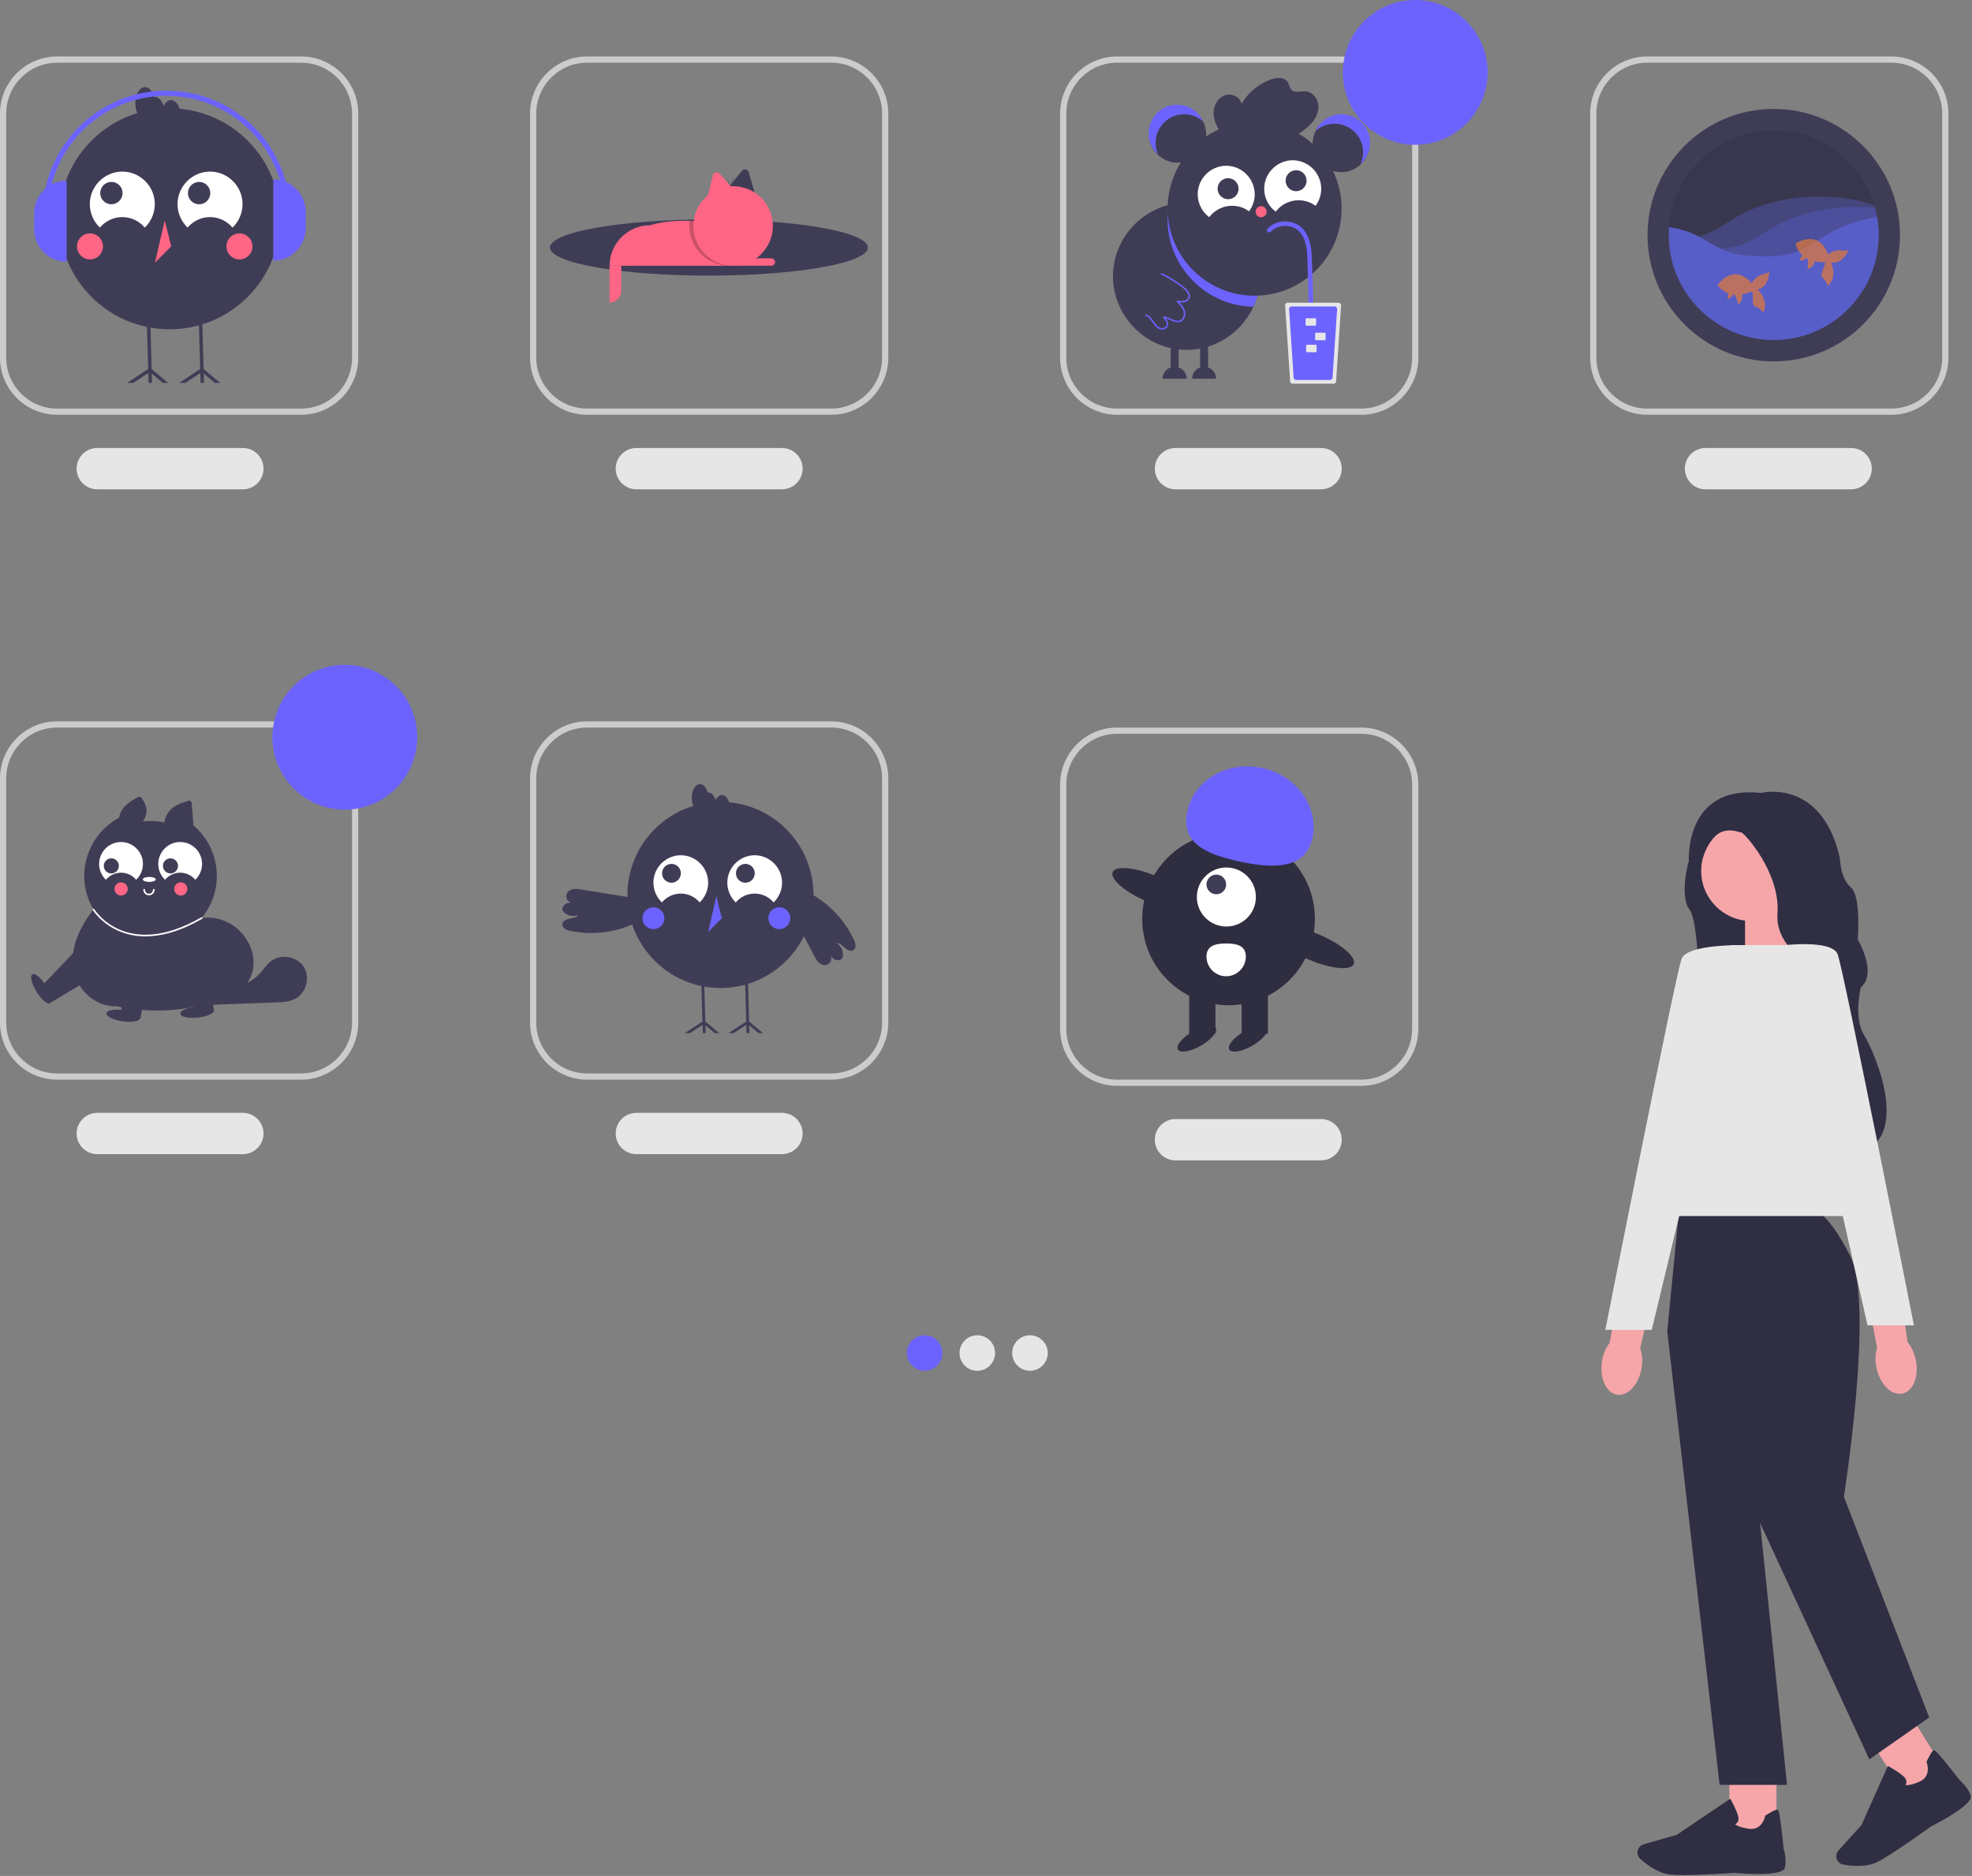 <?xml version="1.0" encoding="UTF-8" standalone="no"?>
<!DOCTYPE svg PUBLIC "-//W3C//DTD SVG 1.1//EN" "http://www.w3.org/Graphics/SVG/1.1/DTD/svg11.dtd">
<svg width="100%" height="100%" viewBox="0 0 635 604" version="1.1" xmlns="http://www.w3.org/2000/svg" xmlns:xlink="http://www.w3.org/1999/xlink" xml:space="preserve" xmlns:serif="http://www.serif.com/" style="fill-rule:evenodd;clip-rule:evenodd;stroke-linejoin:round;stroke-miterlimit:2;">
    <rect x="0" y="0" width="635" height="604" fill="#808080" stroke="none"/>
    <g transform="matrix(1,0,0,1,-31,-51.29)">
        <g transform="matrix(1,0,0,1,31,-27)">
            <g>
                <path d="M546.64,348.65L543.59,356.28C543.59,356.28 540.78,366.96 544.07,371.22C547.36,375.48 548.09,408.09 544.56,410.5C541.02,412.91 589.38,388.17 589.38,388.17C589.38,388.17 570.5,344.39 570.18,344.23C569.86,344.07 557.49,340.21 557.49,340.21L546.65,348.64L546.64,348.65Z" style="fill:rgb(47,46,67);fill-rule:nonzero;"/>
                <path d="M578.12,386.36L561.92,391.69L561.92,368.37L576.62,368.37L578.12,386.36Z" style="fill:rgb(246,166,169);fill-rule:nonzero;"/>
                <path id="uuid-48393ca6-ae17-4485-8fd8-05ea309d195e-125" d="M528.6,518.76C527.72,524.1 524.16,527.93 520.64,527.32C517.12,526.7 514.98,521.87 515.86,516.53C516.18,514.39 517.03,512.37 518.33,510.63L522.35,488.04L533.28,490.33L528.16,512.35C528.83,514.43 528.99,516.63 528.6,518.76Z" style="fill:rgb(246,166,169);fill-rule:nonzero;"/>
                <rect x="556.86" y="647.44" width="15.18" height="21.53" style="fill:rgb(246,166,169);"/>
                <path d="M542.08,682C540.48,682 539.06,681.96 537.99,681.86C533.96,681.49 530.11,678.52 528.18,676.78C527.31,676 527.03,674.75 527.49,673.68C527.81,672.91 528.46,672.33 529.27,672.1L539.92,669.06L557.17,657.42L557.36,657.76C557.43,657.89 559.13,660.94 559.69,663C559.91,663.78 559.85,664.44 559.52,664.94C559.29,665.29 558.98,665.49 558.72,665.61C559.03,665.94 560.01,666.6 563.02,667.08C567.42,667.78 568.34,663.22 568.38,663.03L568.41,662.88L568.54,662.8C570.63,661.45 571.92,660.84 572.37,660.97C572.65,661.05 573.11,661.19 574.36,673.61C574.49,674 575.36,676.86 574.77,679.59C574.12,682.56 561.14,681.54 558.54,681.3C558.47,681.3 548.74,682 542.08,682Z" style="fill:rgb(47,46,67);fill-rule:nonzero;"/>
                <g transform="matrix(0.849,-0.529,0.529,0.849,-247.53,422.68)">
                    <rect x="606.91" y="632.91" width="15.18" height="21.53" style="fill:rgb(246,166,169);"/>
                </g>
                <path d="M598.14,679.05C596.36,679.05 594.72,678.84 593.56,678.63C592.41,678.43 591.52,677.52 591.33,676.37C591.2,675.54 591.44,674.71 592,674.09L599.43,665.87L607.91,646.87L608.26,647.06C608.39,647.13 611.44,648.82 613.01,650.27C613.61,650.82 613.91,651.41 613.89,652.01C613.89,652.43 613.72,652.77 613.57,653C614.01,653.11 615.19,653.16 618,651.97C622.1,650.24 620.48,645.88 620.4,645.69L620.34,645.55L620.41,645.41C621.47,643.16 622.24,641.95 622.69,641.83C622.97,641.75 623.44,641.63 631.07,651.5C631.38,651.76 633.64,653.72 634.58,656.36C635.6,659.23 624.04,665.23 621.72,666.4C621.65,666.46 609.55,675.25 604.59,677.75C602.62,678.74 600.29,679.05 598.16,679.05L598.14,679.05Z" style="fill:rgb(47,46,67);fill-rule:nonzero;"/>
                <path d="M583.22,467.41L540.73,467.41L536.87,506.93L553.74,652.95L575.43,652.95L566.76,568.61L601.94,644.75L621.22,631.26L593.75,560.18C593.75,560.18 603.56,498.25 595.85,482.83C588.14,467.41 583.22,467.41 583.22,467.41Z" style="fill:rgb(47,46,67);fill-rule:nonzero;"/>
                <path d="M604.34,469.82L530.6,469.82L557.11,382.59L586.51,382.59L604.34,469.82Z" style="fill:rgb(230,230,230);fill-rule:nonzero;"/>
                <path d="M561.75,382.6C561.75,382.6 543.44,382.12 541.51,386.94C539.58,391.76 516.93,506.46 516.93,506.46L531.87,506.46L561.75,382.6Z" style="fill:rgb(230,230,230);fill-rule:nonzero;"/>
                <circle cx="563.93" cy="358.68" r="16.14" style="fill:rgb(246,166,169);"/>
                <path d="M567.06,333.6C567.06,333.6 586.5,328.62 592.44,354.48C592.44,354.48 592.6,361.23 595.97,363.96C599.34,366.69 598.22,380.83 598.22,380.83C598.22,380.83 604.65,391.43 599.18,396.25C599.18,396.25 596.77,406.05 600.3,411.67C603.83,417.29 617.17,448.22 595,450.1C595,450.1 583.76,443.31 589.06,423.07C594.36,402.83 588.42,391.65 588.42,391.65C588.42,391.65 571.39,385.48 572.36,372.3C573.32,359.13 561.44,346.12 560.63,346.28C559.82,346.44 551.47,341.62 547.78,356.4L543.82,355.73C543.82,355.73 542.16,330.86 567.06,333.59L567.06,333.6Z" style="fill:rgb(47,46,67);fill-rule:nonzero;"/>
                <g>
                    <path id="uuid-5634515f-d760-4925-b0a8-442b9e09929d-126" d="M616.92,516.16C618,521.47 616.03,526.31 612.52,526.99C609.01,527.66 605.3,523.91 604.22,518.6C603.76,516.49 603.83,514.29 604.43,512.21L600.16,489.67L611.19,487.93L614.22,510.34C615.59,512.05 616.51,514.05 616.91,516.18L616.92,516.16Z" style="fill:rgb(246,166,169);fill-rule:nonzero;"/>
                    <path d="M573.66,382.7C573.66,382.7 589.79,380.66 591.72,385.48C593.65,390.3 616.3,505 616.3,505L601.36,505L573.67,382.71L573.66,382.7Z" style="fill:rgb(230,230,230);fill-rule:nonzero;"/>
                </g>
            </g>
            <path d="M96.98,211.83L18.38,211.83C8.25,211.83 0,203.59 0,193.45L0,114.85C0,104.72 8.24,96.47 18.38,96.47L96.98,96.47C107.11,96.47 115.36,104.71 115.36,114.85L115.36,193.45C115.36,203.58 107.12,211.83 96.98,211.83ZM18.38,98.48C9.35,98.48 2,105.83 2,114.86L2,193.46C2,202.49 9.35,209.84 18.38,209.84L96.98,209.84C106.01,209.84 113.36,202.49 113.36,193.46L113.36,114.86C113.36,105.83 106.01,98.48 96.98,98.48L18.38,98.48Z" style="fill:rgb(204,204,204);fill-rule:nonzero;"/>
            <path d="M267.66,211.83L189.06,211.83C178.93,211.83 170.68,203.59 170.68,193.45L170.68,114.85C170.68,104.72 178.92,96.47 189.06,96.47L267.66,96.47C277.79,96.47 286.04,104.71 286.04,114.85L286.04,193.45C286.04,203.58 277.8,211.83 267.66,211.83ZM189.06,98.47C180.03,98.47 172.68,105.82 172.68,114.85L172.68,193.45C172.68,202.48 180.03,209.83 189.06,209.83L267.66,209.83C276.69,209.83 284.04,202.48 284.04,193.45L284.04,114.85C284.04,105.82 276.69,98.47 267.66,98.47L189.06,98.47Z" style="fill:rgb(204,204,204);fill-rule:nonzero;"/>
            <path d="M267.66,425.9L189.06,425.9C178.93,425.9 170.68,417.66 170.68,407.52L170.68,328.92C170.68,318.79 178.92,310.54 189.06,310.54L267.66,310.54C277.79,310.54 286.04,318.78 286.04,328.92L286.04,407.52C286.04,417.65 277.8,425.9 267.66,425.9ZM189.06,312.54C180.03,312.54 172.68,319.89 172.68,328.92L172.68,407.52C172.68,416.55 180.03,423.9 189.06,423.9L267.66,423.9C276.69,423.9 284.04,416.55 284.04,407.52L284.04,328.92C284.04,319.89 276.69,312.54 267.66,312.54L189.06,312.54Z" style="fill:rgb(204,204,204);fill-rule:nonzero;"/>
            <path d="M96.98,425.9L18.38,425.9C8.25,425.9 0,417.66 0,407.52L0,328.92C0,318.79 8.24,310.54 18.38,310.54L96.98,310.54C107.11,310.54 115.36,318.78 115.36,328.92L115.36,407.52C115.36,417.65 107.12,425.9 96.98,425.9ZM18.38,312.54C9.35,312.54 2,319.89 2,328.92L2,407.52C2,416.55 9.35,423.9 18.38,423.9L96.98,423.9C106.01,423.9 113.36,416.55 113.36,407.52L113.36,328.92C113.36,319.89 106.01,312.54 96.98,312.54L18.38,312.54Z" style="fill:rgb(204,204,204);fill-rule:nonzero;"/>
            <circle cx="111.03" cy="315.66" r="23.31" style="fill:rgb(108,99,255);"/>
            <path d="M438.34,211.83L359.74,211.83C349.61,211.83 341.36,203.59 341.36,193.45L341.36,114.85C341.36,104.72 349.6,96.47 359.74,96.47L438.34,96.47C448.47,96.47 456.72,104.71 456.72,114.85L456.72,193.45C456.72,203.58 448.48,211.83 438.34,211.83ZM359.74,98.47C350.71,98.47 343.36,105.82 343.36,114.85L343.36,193.45C343.36,202.48 350.71,209.83 359.74,209.83L438.34,209.83C447.37,209.83 454.72,202.48 454.72,193.45L454.72,114.85C454.72,105.82 447.37,98.47 438.34,98.47L359.74,98.47Z" style="fill:rgb(204,204,204);fill-rule:nonzero;"/>
            <circle cx="455.72" cy="101.6" r="23.31" style="fill:rgb(108,99,255);"/>
            <path d="M78.21,235.83L31.32,235.83C27.65,235.83 24.67,232.85 24.67,229.18C24.67,225.51 27.65,222.53 31.32,222.53L78.21,222.53C81.88,222.53 84.86,225.51 84.86,229.18C84.86,232.85 81.88,235.83 78.21,235.83Z" style="fill:rgb(230,230,230);fill-rule:nonzero;"/>
            <path d="M251.8,235.83L204.91,235.83C201.24,235.83 198.26,232.85 198.26,229.18C198.26,225.51 201.24,222.53 204.91,222.53L251.8,222.53C255.47,222.53 258.45,225.51 258.45,229.18C258.45,232.85 255.47,235.83 251.8,235.83Z" style="fill:rgb(230,230,230);fill-rule:nonzero;"/>
            <path d="M425.4,235.83L378.51,235.83C374.84,235.83 371.86,232.85 371.86,229.18C371.86,225.51 374.84,222.53 378.51,222.53L425.4,222.53C429.07,222.53 432.05,225.51 432.05,229.18C432.05,232.85 429.07,235.83 425.4,235.83Z" style="fill:rgb(230,230,230);fill-rule:nonzero;"/>
            <path d="M438.34,427.9L359.74,427.9C349.61,427.9 341.36,419.66 341.36,409.52L341.36,330.92C341.36,320.79 349.6,312.54 359.74,312.54L438.34,312.54C448.47,312.54 456.72,320.78 456.72,330.92L456.72,409.52C456.72,419.65 448.48,427.9 438.34,427.9ZM359.74,314.54C350.71,314.54 343.36,321.89 343.36,330.92L343.36,409.52C343.36,418.55 350.71,425.9 359.74,425.9L438.34,425.9C447.37,425.9 454.72,418.55 454.72,409.52L454.72,330.92C454.72,321.89 447.37,314.54 438.34,314.54L359.74,314.54Z" style="fill:rgb(204,204,204);fill-rule:nonzero;"/>
            <path d="M425.4,451.89L378.51,451.89C374.84,451.89 371.86,448.91 371.86,445.24C371.86,441.57 374.84,438.59 378.51,438.59L425.4,438.59C429.07,438.59 432.05,441.57 432.05,445.24C432.05,448.91 429.07,451.89 425.4,451.89Z" style="fill:rgb(230,230,230);fill-rule:nonzero;"/>
            <path d="M609.03,211.83L530.43,211.83C520.3,211.83 512.05,203.59 512.05,193.45L512.05,114.85C512.05,104.72 520.29,96.47 530.43,96.47L609.03,96.47C619.16,96.47 627.41,104.71 627.41,114.85L627.41,193.45C627.41,203.58 619.17,211.83 609.03,211.83ZM530.43,98.47C521.4,98.47 514.05,105.82 514.05,114.85L514.05,193.45C514.05,202.48 521.4,209.83 530.43,209.83L609.03,209.83C618.06,209.83 625.41,202.48 625.41,193.45L625.41,114.85C625.41,105.82 618.06,98.47 609.03,98.47L530.43,98.47Z" style="fill:rgb(204,204,204);fill-rule:nonzero;"/>
            <path d="M596.08,235.83L549.19,235.83C545.52,235.83 542.54,232.85 542.54,229.18C542.54,225.51 545.52,222.53 549.19,222.53L596.08,222.53C599.75,222.53 602.73,225.51 602.73,229.18C602.73,232.85 599.75,235.83 596.08,235.83Z" style="fill:rgb(230,230,230);fill-rule:nonzero;"/>
            <path d="M78.21,449.89L31.32,449.89C27.65,449.89 24.67,446.91 24.67,443.24C24.67,439.57 27.65,436.59 31.32,436.59L78.21,436.59C81.88,436.59 84.86,439.57 84.86,443.24C84.86,446.91 81.88,449.89 78.21,449.89Z" style="fill:rgb(230,230,230);fill-rule:nonzero;"/>
            <path d="M251.8,449.89L204.91,449.89C201.24,449.89 198.26,446.91 198.26,443.24C198.26,439.57 201.24,436.59 204.91,436.59L251.8,436.59C255.47,436.59 258.45,439.57 258.45,443.24C258.45,446.91 255.47,449.89 251.8,449.89Z" style="fill:rgb(230,230,230);fill-rule:nonzero;"/>
            <circle cx="297.74" cy="513.92" r="5.72" style="fill:rgb(108,99,255);"/>
            <circle cx="314.7" cy="513.92" r="5.72" style="fill:rgb(230,230,230);"/>
            <circle cx="331.66" cy="513.92" r="5.72" style="fill:rgb(230,230,230);"/>
        </g>
        <g transform="matrix(1,0,0,1,31,-27)">
            <g transform="matrix(0.161,0,0,0.161,358.429,103.396)">
                <circle cx="129" cy="112.437" r="57" style="fill:rgb(63,61,86);"/>
            </g>
            <g transform="matrix(0.161,0,0,0.161,358.429,103.396)">
                <circle cx="456" cy="131.437" r="57" style="fill:rgb(63,61,86);"/>
            </g>
            <g transform="matrix(0.161,0,0,0.161,303.208,80.168)">
                <path d="M800,216.718C777.679,216.719 757.327,229.831 748.101,250.157C758.536,240.862 772.034,235.722 786.008,235.722C817.273,235.722 843,261.449 843,292.713C843,300.843 841.261,308.879 837.899,316.28C850.043,305.471 857,289.967 857,273.709C857,242.445 831.274,216.718 800.009,216.718C800.006,216.718 800.003,216.718 800,216.718Z" style="fill:rgb(108,99,255);fill-rule:nonzero;"/>
            </g>
            <g transform="matrix(0.161,0,0,0.161,303.208,80.168)">
                <path d="M471,197.718C493.321,197.719 513.673,210.831 522.899,231.157C512.464,221.862 498.966,216.722 484.992,216.722C453.727,216.722 428,242.449 428,273.713C428,281.843 429.739,289.879 433.101,297.28C420.957,286.471 414,270.967 414,254.709C414,223.445 439.726,197.718 470.991,197.718C470.994,197.718 470.997,197.718 471,197.718Z" style="fill:rgb(108,99,255);fill-rule:nonzero;"/>
            </g>
            <g transform="matrix(0.161,0,0,0.161,303.208,80.168)">
                <path d="M637,540.718C637,540.758 637,540.798 637,540.839C637,621.546 570.588,687.959 489.88,687.959C409.172,687.959 342.76,621.546 342.76,540.839C342.76,460.131 409.172,393.718 489.88,393.718C489.92,393.718 489.96,393.718 490,393.718C490.165,393.718 490.331,393.718 490.496,393.718C570.866,393.718 637.001,459.852 637.001,540.223C637.001,540.388 637.001,540.553 637,540.718Z" style="fill:rgb(63,61,86);fill-rule:nonzero;"/>
            </g>
            <g transform="matrix(0.161,0,0,0.161,303.208,80.168)">
                <path d="M637,540.718C637.028,561.76 632.522,582.564 623.79,601.708C529.159,600.442 452,522.243 452,427.603C452,417.691 452.846,407.797 454.53,398.028C466.095,395.166 477.966,393.718 489.88,393.718C570.542,393.718 636.934,460.056 637,540.718Z" style="fill:rgb(108,99,255);fill-rule:nonzero;"/>
            </g>
            <g transform="matrix(0.161,0,0,0.161,358.429,103.396)">
                <circle cx="283" cy="261.437" r="174" style="fill:rgb(63,61,86);"/>
            </g>
            <g transform="matrix(0.161,0,0,0.161,303.208,80.168)">
                <path d="M668.284,411.67C686.923,386.646 722.823,381.339 747.905,399.901C755.233,390.062 759.193,378.117 759.193,365.849C759.193,334.579 733.461,308.847 702.191,308.847C670.921,308.847 645.189,334.579 645.189,365.849C645.189,383.906 653.769,400.929 668.284,411.67Z" style="fill:white;fill-rule:nonzero;"/>
            </g>
            <g transform="matrix(0.161,0,0,0.161,303.208,80.168)">
                <path d="M535.284,422.67C553.923,397.646 589.823,392.339 614.905,410.901C622.233,401.062 626.193,389.117 626.193,376.849C626.193,345.579 600.461,319.847 569.191,319.847C537.921,319.847 512.189,345.579 512.189,376.849C512.189,394.906 520.769,411.929 535.284,422.67Z" style="fill:white;fill-rule:nonzero;"/>
            </g>
            <g transform="matrix(0.161,0,0,0.161,358.429,103.396)">
                <circle cx="230" cy="221.437" r="21" style="fill:rgb(63,61,86);"/>
            </g>
            <g transform="matrix(0.161,0,0,0.161,358.429,103.396)">
                <circle cx="366" cy="205.437" r="21" style="fill:rgb(63,61,86);"/>
            </g>
            <g transform="matrix(0.161,0,0,0.161,358.429,103.396)">
                <circle cx="296" cy="267.437" r="11" style="fill:rgb(255,101,132);"/>
            </g>
            <g transform="matrix(0.161,0,0,0.161,303.208,80.168)">
                <path d="M474,723.089L474,674.718L458,674.718L458,723.089C448.435,726.473 442.001,735.572 442,745.718L442,745.718L490,745.718L490,745.718C489.999,735.572 483.565,726.473 474,723.089Z" style="fill:rgb(63,61,86);fill-rule:nonzero;"/>
            </g>
            <g transform="matrix(0.161,0,0,0.161,303.208,80.168)">
                <path d="M533,723.089L533,674.718L517,674.718L517,723.089C507.435,726.473 501.001,735.572 501,745.718L501,745.718L549,745.718L549,745.718C548.999,735.572 542.565,726.473 533,723.089Z" style="fill:rgb(63,61,86);fill-rule:nonzero;"/>
            </g>
            <g transform="matrix(0.161,0,0,0.161,303.208,80.168)">
                <path d="M554.862,248.405C547.612,236.733 542.743,223.022 544.252,209.365C545.761,195.707 554.707,182.381 567.878,178.467C581.049,174.553 597.365,182.661 599.847,196.176C613.036,173.372 633.913,155.985 658.726,147.139C670.238,143.083 685.536,142.163 692.192,152.393C695.486,157.457 695.839,164.341 700.251,168.466C707.169,174.932 718.263,170.378 727.716,170.93C741.01,171.708 751.712,184.115 753.387,197.326C755.062,210.537 749.21,223.814 740.574,233.95C731.937,244.086 720.702,251.606 709.62,258.991" style="fill:rgb(63,61,86);fill-rule:nonzero;"/>
            </g>
            <g transform="matrix(0.161,0,0,0.161,303.208,80.168)">
                <path d="M658.128,451.995C658.844,451.238 659.583,450.505 660.356,449.805C660.697,449.496 661.044,449.192 661.397,448.895C661.617,448.71 661.839,448.527 662.063,448.347C662.451,448.034 662.573,447.958 662.103,448.307C663.803,447.035 665.594,445.888 667.461,444.877C668.321,444.415 669.196,443.984 670.085,443.581C670.295,443.487 670.506,443.396 670.715,443.302C669.772,443.722 670.512,443.389 670.754,443.291C671.288,443.077 671.826,442.873 672.367,442.68C674.377,441.962 676.434,441.385 678.524,440.951C679.487,440.75 680.455,440.595 681.426,440.44C682.08,440.336 680.603,440.531 681.262,440.463C681.549,440.433 681.836,440.395 682.124,440.365C682.7,440.305 683.276,440.255 683.854,440.216C685.933,440.074 688.02,440.067 690.1,440.194C691.14,440.257 692.174,440.363 693.208,440.485C692.166,440.362 693.36,440.514 693.727,440.574C694.296,440.667 694.864,440.771 695.43,440.885C697.462,441.295 699.464,441.843 701.422,442.526C701.91,442.697 702.395,442.876 702.877,443.064C703.145,443.168 703.41,443.277 703.676,443.384C703.542,443.33 702.8,442.994 703.552,443.336C704.493,443.763 705.425,444.203 706.338,444.688C708.208,445.698 710.002,446.841 711.707,448.11C712.226,448.491 711.123,447.627 711.615,448.043C711.835,448.23 712.064,448.406 712.285,448.591C712.64,448.888 712.99,449.191 713.334,449.501C714.213,450.294 715.057,451.127 715.869,451.988C716.61,452.776 717.324,453.588 718.009,454.426C717.999,454.414 718.78,455.383 718.365,454.86C718.016,454.422 718.509,455.052 718.587,455.157C719.001,455.711 719.403,456.274 719.793,456.845C721.064,458.714 722.212,460.663 723.231,462.68C723.715,463.635 724.172,464.603 724.602,465.583C724.697,465.798 725.024,466.593 724.669,465.728C724.765,465.962 724.862,466.196 724.956,466.432C725.192,467.02 725.419,467.613 725.637,468.209C727.213,472.582 728.421,477.079 729.249,481.653C729.467,482.815 729.666,483.98 729.847,485.148C729.928,485.67 730.006,486.191 730.08,486.713C730.078,486.7 730.252,487.987 730.162,487.293C730.081,486.676 730.22,487.76 730.234,487.876C730.537,490.311 730.777,492.754 730.971,495.201C731.352,499.999 731.555,504.81 731.701,509.621C732.072,521.826 732.388,534.034 732.73,546.24L736.924,695.768L737.185,705.049C737.185,707.518 739.216,709.549 741.685,709.549C744.153,709.549 746.185,707.518 746.185,705.049L744.03,628.222L741.889,551.911L740.812,513.498C740.524,503.213 740.109,492.938 738.526,482.756C735.611,464.003 727.141,444.508 709.034,435.993C692.122,428.039 671.193,429.884 656.376,441.449C654.736,442.725 653.194,444.123 651.764,445.631C650.92,446.474 650.446,447.62 650.446,448.813C650.446,451.281 652.477,453.313 654.946,453.313C656.139,453.313 657.284,452.838 658.128,451.995L658.128,451.995Z" style="fill:rgb(108,99,255);fill-rule:nonzero;"/>
            </g>
            <g transform="matrix(0.161,0,0,0.161,303.208,80.168)">
                <path d="M692,593.718C689.258,593.722 687.003,595.977 687,598.718L696.998,750.653C696.998,750.667 696.998,750.681 696.998,750.695C696.998,753.443 699.252,755.707 702,755.718L784,755.718C786.742,755.715 788.997,753.46 789,750.718L799.002,598.653C798.969,595.933 796.72,593.715 794,593.718L692,593.718Z" style="fill:rgb(230,230,230);fill-rule:nonzero;"/>
            </g>
            <g transform="matrix(0.161,0,0,0.161,303.208,80.168)">
                <path d="M699.916,601.218C697.173,601.219 694.917,603.476 694.917,606.219C694.917,606.33 694.92,606.441 694.928,606.552L704.122,743.552C704.304,746.16 706.496,748.211 709.11,748.218L776.89,748.218C779.504,748.211 781.696,746.16 781.878,743.552L791.072,606.552C791.08,606.441 791.083,606.33 791.083,606.219C791.083,603.476 788.827,601.219 786.084,601.218L699.916,601.218Z" style="fill:rgb(108,99,255);fill-rule:nonzero;"/>
            </g>
            <g transform="matrix(0.161,0,0,0.161,303.208,80.168)">
                <path d="M730,624.718C728.903,624.72 728.001,625.622 728,626.718L728,637.718C728.001,638.815 728.903,639.717 730,639.718L747,639.718C748.097,639.717 748.999,638.815 749,637.718L749,626.718C748.999,625.622 748.097,624.72 747,624.718L730,624.718Z" style="fill:rgb(230,230,230);fill-rule:nonzero;"/>
            </g>
            <g transform="matrix(0.161,0,0,0.161,303.208,80.168)">
                <path d="M749,653.718C747.903,653.72 747.001,654.622 747,655.718L747,666.718C747.001,667.815 747.903,668.717 749,668.718L766,668.718C767.097,668.717 767.999,667.815 768,666.718L768,655.718C767.999,654.622 767.097,653.72 766,653.718L749,653.718Z" style="fill:rgb(230,230,230);fill-rule:nonzero;"/>
            </g>
            <g transform="matrix(0.161,0,0,0.161,303.208,80.168)">
                <path d="M731,677.718C729.903,677.72 729.001,678.622 729,679.718L729,690.718C729.001,691.815 729.903,692.717 731,692.718L748,692.718C749.097,692.717 749.999,691.815 750,690.718L750,679.718C749.999,678.622 749.097,677.72 748,677.718L731,677.718Z" style="fill:rgb(230,230,230);fill-rule:nonzero;"/>
            </g>
            <g transform="matrix(0.161,0,0,0.161,303.208,80.168)">
                <path d="M408.029,619.878C413.233,621.604 416.897,626.031 419.947,630.37C423.09,634.844 425.97,639.701 430.266,643.195C433.913,646.366 438.753,647.821 443.544,647.187C448.254,646.477 452.246,643.185 452.963,638.328C453.906,631.933 449.43,626.014 445.504,621.464L444.443,624.025C450.699,624.7 456.138,628.266 461.866,630.562C467.355,632.761 473.847,633.961 479.33,631.094C483.537,628.894 486.161,624.492 487.05,619.93C487.959,614.953 487.198,609.812 484.886,605.311C481.967,599.344 477.181,594.521 472.538,589.876L471.079,592.383C477.981,593.42 485.677,594.386 491.666,589.95C494.061,588.263 495.77,585.768 496.479,582.925C497.089,579.784 496.569,576.525 495.012,573.729C491.863,567.596 485.918,563.273 480.59,559.159C468.158,549.547 454.688,541.359 440.432,534.749C438.692,533.94 437.166,536.525 438.918,537.339C451.13,543.01 462.773,549.835 473.688,557.72C478.939,561.517 484.489,565.432 488.864,570.248C492.579,574.337 495.963,580.591 491.906,585.646C487.133,591.592 478.498,590.484 471.876,589.49C471.76,589.462 471.64,589.448 471.52,589.448C470.69,589.448 470.006,590.131 470.006,590.961C470.006,591.346 470.153,591.717 470.417,591.997C477.337,598.92 485.555,607.231 484.351,617.886C483.895,621.925 481.978,626.051 478.384,628.187C473.498,631.09 467.387,629.596 462.466,627.588C456.491,625.151 450.986,621.731 444.443,621.025C443.033,620.873 442.625,622.708 443.382,623.586C446.557,627.264 450.365,632.051 450.083,637.208C449.847,641.524 446.084,644.106 442.049,644.35C431.784,644.971 426.602,634.284 421.398,627.276C418.104,622.84 414.195,618.765 408.827,616.985C406.99,616.376 406.202,619.272 408.029,619.878L408.029,619.878Z" style="fill:rgb(108,99,255);fill-rule:nonzero;"/>
            </g>
        </g>
        <g transform="matrix(1,0,0,1,31,-27)">
            <g transform="matrix(0.214,0,0,0.214,-40.037,40.989)">
                <circle cx="442.277" cy="503.482" r="166.228" style="fill:rgb(63,61,86);"/>
            </g>
            <g transform="matrix(0.214,0,0,0.214,-73.499,27.36)">
                <path d="M493.74,580.41C502.092,570.411 514.47,564.622 527.499,564.622C540.528,564.622 552.906,570.411 561.259,580.41C570.918,571.189 576.39,558.401 576.39,545.047C576.39,518.226 554.32,496.156 527.499,496.156C500.679,496.156 478.609,518.226 478.609,545.047C478.609,558.401 484.08,571.189 493.74,580.41Z" style="fill:white;fill-rule:nonzero;"/>
            </g>
            <g transform="matrix(0.214,0,0,0.214,-73.499,27.36)">
                <path d="M625.745,580.41C634.097,570.411 646.475,564.622 659.504,564.622C672.533,564.622 684.911,570.411 693.264,580.41C702.923,571.189 708.395,558.401 708.395,545.047C708.395,518.226 686.325,496.156 659.504,496.156C632.683,496.156 610.613,518.226 610.613,545.047C610.613,558.401 616.085,571.189 625.745,580.41Z" style="fill:white;fill-rule:nonzero;"/>
            </g>
            <g transform="matrix(0.214,0,0,0.214,-40.037,40.989)">
                <circle cx="354.707" cy="464.814" r="16.818" style="fill:rgb(63,61,86);"/>
            </g>
            <g transform="matrix(0.214,0,0,0.214,-40.037,40.989)">
                <circle cx="486.707" cy="464.814" r="16.818" style="fill:rgb(63,61,86);"/>
            </g>
            <g transform="matrix(0.214,0,0,0.214,-40.037,40.989)">
                <circle cx="322.495" cy="545.039" r="19.556" style="fill:rgb(255,101,132);"/>
            </g>
            <g transform="matrix(0.214,0,0,0.214,-40.037,40.989)">
                <circle cx="547.392" cy="545.039" r="19.556" style="fill:rgb(255,101,132);"/>
            </g>
            <g transform="matrix(0.214,0,0,0.214,-40.037,40.989)">
                <path d="M434.943,505.926L420.276,569.484L444.721,545.039L434.943,505.926Z" style="fill:rgb(255,101,132);fill-rule:nonzero;"/>
            </g>
            <g transform="matrix(0.214,0,0,0.214,-40.037,40.989)">
                <path d="M510.307,750.38L493.655,736.404L494.043,750.38L488.871,750.38L488.458,735.602L465.975,750.38L456.563,750.38L488.29,729.526L487.061,685.737L486.143,652.666L491.302,652.524L492.233,685.737L493.461,729.487L518.348,750.38L510.307,750.38Z" style="fill:rgb(63,61,86);fill-rule:nonzero;"/>
            </g>
            <g transform="matrix(0.214,0,0,0.214,-40.037,40.989)">
                <path d="M432.076,750.38L415.424,736.404L415.812,750.38L410.654,750.38L410.24,735.602L387.757,750.38L378.345,750.38L410.059,729.526L408.831,685.737L407.913,652.666L413.084,652.524L414.015,685.737L415.23,729.487L440.118,750.38L432.076,750.38Z" style="fill:rgb(63,61,86);fill-rule:nonzero;"/>
            </g>
            <g transform="matrix(0.214,0,0,0.214,-73.499,27.36)">
                <path d="M600.835,388.616C596.274,388.616 592.25,392.159 589.56,397.601C587.189,389.418 582.208,383.727 576.39,383.727C575.995,383.766 575.602,383.832 575.216,383.924C572.979,375.187 567.782,369.059 561.723,369.059C553.622,369.059 547.056,380.004 547.056,393.505C547.056,407.006 553.622,417.95 561.723,417.95C562.118,417.911 562.51,417.845 562.897,417.753C565.133,426.49 570.331,432.617 576.39,432.617C580.951,432.617 584.975,429.074 587.665,423.632C590.036,431.815 595.018,437.506 600.835,437.506C608.936,437.506 615.502,426.562 615.502,413.061C615.502,399.56 608.936,388.616 600.835,388.616Z" style="fill:rgb(63,61,86);fill-rule:nonzero;"/>
            </g>
            <g transform="matrix(-0.214,-1.6413e-16,1.6413e-16,-0.214,105.661,271.266)">
                <path d="M393.474,507.833C420.294,507.833 442.364,529.903 442.364,556.724L442.364,581.169C442.364,607.99 420.294,630.06 393.474,630.06L393.474,507.833Z" style="fill:rgb(108,99,255);fill-rule:nonzero;"/>
            </g>
            <g transform="matrix(0.214,0,0,0.214,-40.037,40.989)">
                <path d="M598.303,444.248C598.303,444.248 598.303,444.248 598.304,444.248C625.124,444.248 647.194,466.318 647.194,493.139L647.194,517.584C647.194,544.405 625.124,566.475 598.304,566.475L598.304,444.248L598.303,444.248Z" style="fill:rgb(108,99,255);fill-rule:nonzero;"/>
            </g>
            <g transform="matrix(0.214,0,0,0.214,-73.499,27.36)">
                <path d="M780.037,560.565L772.28,560.565C772.28,462.188 692.244,382.151 593.866,382.151C495.488,382.151 415.452,462.188 415.452,560.565L407.695,560.565C407.695,457.91 491.211,374.394 593.866,374.394C696.521,374.394 780.037,457.91 780.037,560.565Z" style="fill:rgb(108,99,255);fill-rule:nonzero;"/>
            </g>
        </g>
        <g transform="matrix(1,0,0,1,31,-27)">
            <g transform="matrix(0.143,0,0,0.226,167.032,6.37)">
                <ellipse cx="428.295" cy="670.89" rx="358" ry="40" style="fill:rgb(63,61,86);"/>
            </g>
            <g transform="matrix(0.226,0,0,0.226,114.506,-10.659)">
                <path d="M538.057,714.482L538.057,772.162L361.877,772.162C361.879,740.52 387.916,714.483 419.557,714.482C436.077,709.332 455.177,707.692 475.897,708.232C495.447,708.732 516.437,711.182 538.057,714.482Z" style="fill:rgb(255,101,132);fill-rule:nonzero;"/>
            </g>
            <g transform="matrix(0.226,0,0,0.226,161.222,6.37)">
                <path d="M306.037,684.178L388.884,684.178C391.761,684.178 394.128,686.545 394.128,689.421C394.128,692.298 391.761,694.665 388.884,694.665L306.037,694.665L306.037,684.178Z" style="fill:rgb(63,61,86);fill-rule:nonzero;"/>
            </g>
            <g transform="matrix(0.226,0,0,0.226,114.506,-10.659)">
                <path d="M527.238,665.12L549.445,638.201C550.413,636.182 552.462,634.892 554.701,634.892C557.301,634.892 559.601,636.631 560.31,639.132L569.067,670.051L527.238,665.12Z" style="fill:rgb(63,61,86);fill-rule:nonzero;"/>
            </g>
            <g transform="matrix(0.226,0,0,0.226,114.506,-10.659)">
                <path d="M500.305,678.829L508.695,644.957C508.695,641.759 511.326,639.128 514.524,639.128C516.196,639.128 517.789,639.847 518.895,641.1L540.156,665.196L500.305,678.829Z" style="fill:rgb(255,101,132);fill-rule:nonzero;"/>
            </g>
            <g transform="matrix(0.226,0,0,0.226,161.222,6.37)">
                <path d="M155.024,696.762L171.803,696.762L171.803,732.418C171.803,741.623 164.229,749.197 155.024,749.197L155.024,696.762L155.024,696.762Z" style="fill:rgb(255,101,132);fill-rule:nonzero;"/>
            </g>
            <g transform="matrix(0.226,0,0,0.226,161.222,6.37)">
                <path d="M302.891,686.275L385.738,686.275C388.615,686.275 390.982,688.642 390.982,691.519C390.982,694.395 388.615,696.762 385.738,696.762L302.891,696.762L302.891,686.275Z" style="fill:rgb(255,101,132);fill-rule:nonzero;"/>
            </g>
            <g transform="matrix(0.226,0,0,0.226,114.506,-10.659)">
                <path d="M538.057,714.482L538.057,771.842C536.069,772.053 534.072,772.159 532.073,772.159C500.998,772.159 475.427,746.588 475.427,715.513C475.427,713.079 475.584,710.646 475.897,708.232C495.447,708.732 516.437,711.182 538.057,714.482Z" style="fill-opacity:0.2;fill-rule:nonzero;"/>
            </g>
            <g transform="matrix(0.226,0,0,0.226,161.222,6.37)">
                <circle cx="331.206" cy="640.132" r="56.63" style="fill:rgb(255,101,132);"/>
            </g>
            <g transform="matrix(0.226,0,0,0.226,114.506,-10.659)">
                <path d="M533.307,658.273C533.307,658.273 530.16,652.798 530.16,649.458" style="fill:rgb(63,61,86);fill-rule:nonzero;"/>
            </g>
            <g transform="matrix(0.226,0,0,0.226,114.506,-10.659)">
                <path d="M534.692,654.732C534.692,654.732 536.407,648.654 538.795,646.319" style="fill:rgb(63,61,86);fill-rule:nonzero;"/>
            </g>
        </g>
        <g transform="matrix(1,0,0,1,429,-489.224)">
            <g transform="matrix(0.167,0,0,0.167,85.662,544.218)">
                <circle cx="524" cy="431.21" r="243.4" style="fill:rgb(63,61,86);"/>
            </g>
            <g transform="matrix(0.167,0,0,0.167,72.945,527.727)">
                <path d="M802.25,529.75C802.25,641.45 711.69,732 600,732C593.59,732 587.24,731.71 581,731.12C480.44,721.73 401.25,638.74 397.88,536.57C397.8,534.297 397.76,532.023 397.76,529.75C397.76,524.643 397.95,519.577 398.33,514.55C406.1,409.96 493.43,327.55 600.01,327.55C692.01,327.55 769.65,388.97 794.18,473.03C794.61,474.54 795.04,476.03 795.45,477.58C796.95,483.247 798.217,489.01 799.25,494.87C801.248,506.389 802.251,518.059 802.25,529.75Z" style="fill-opacity:0.1;fill-rule:nonzero;"/>
            </g>
            <g transform="matrix(0.167,0,0,0.167,72.945,527.727)">
                <path d="M802.25,529.75C802.25,641.45 711.69,732 600,732C490.59,732 401.46,645.1 397.87,536.57C420.93,537.23 444.42,536.47 466.21,528.96C489.83,520.83 510.05,505.27 531.8,492.96C590.23,460.01 659.96,451.14 726.71,457.66C749.38,459.87 772.89,464.47 794.17,472.93C799.544,491.374 802.265,510.489 802.25,529.7L802.25,529.75Z" style="fill:rgb(88,94,199);fill-opacity:0.4;fill-rule:nonzero;"/>
            </g>
            <g transform="matrix(0.167,0,0,0.167,72.945,527.727)">
                <path d="M802.25,529.75C802.25,641.45 711.69,732 600,732C593.59,732 587.24,731.71 581,731.12C514.273,698.164 470.918,630.94 468.42,556.56C491.48,557.22 514.97,556.46 536.76,548.95C560.39,540.82 580.6,525.26 602.35,512.95C660.25,480.29 729.24,471.3 795.44,477.48C796.94,483.147 798.207,488.91 799.24,494.77C801.247,506.322 802.254,518.025 802.25,529.75Z" style="fill:rgb(88,94,199);fill-opacity:0.4;fill-rule:nonzero;"/>
            </g>
            <g transform="matrix(0.167,0,0,0.167,72.945,527.727)">
                <path d="M802.25,529.75C802.25,641.45 711.69,732 600,732C488.31,732 397.75,641.45 397.75,529.75C397.75,524.643 397.94,519.577 398.32,514.55C414.269,516.499 429.836,520.83 444.5,527.4C468.22,538.05 489.32,554.4 513.99,562.61C531.99,568.61 551.13,570.04 570.07,570.61C593.72,571.36 617.87,570.76 640.24,563.05C663.86,554.92 684.07,539.36 705.83,527.1C734.76,510.78 766.49,500.37 799.24,494.81C801.244,506.349 802.251,518.039 802.25,529.75Z" style="fill:rgb(88,94,199);fill-rule:nonzero;"/>
            </g>
            <g transform="matrix(0.167,0,0,0.167,72.945,527.727)">
                <path d="M569,634.7C591.75,630.5 591.85,597.34 591.85,597.34C590.85,602.08 588.52,602.54 576.67,606.34C564.82,610.14 557.67,622.39 557.67,622.39C522.26,582.02 491.82,625.98 491.82,625.98C496.901,633.616 504.346,639.381 513.01,642.39C511.61,645.81 510.13,650.58 511.87,652.33C513.87,654.33 519.34,648.18 522.28,644.49C523.16,644.59 524.04,644.68 524.92,644.74C526.61,648.13 530.8,657.04 530.79,662.33C530.79,662.33 540.45,661.59 539.23,643.98C545.354,642.981 551.326,641.203 557,638.69C562.674,636.177 556,666.16 564,667.6C572,669.04 579.84,678.78 579.84,678.78C591.72,655.61 569,634.7 569,634.7Z" style="fill:rgb(254,125,30);fill-opacity:0.6;fill-rule:nonzero;"/>
            </g>
            <g transform="matrix(0.167,0,0,0.167,72.945,527.727)">
                <path d="M710.58,582.71C733.26,587.25 745.65,556.49 745.65,556.49C743,560.49 740.65,560.08 728.22,559.18C715.79,558.28 704.63,567 704.63,567C686.72,516.42 642.14,546 642.14,546C644.028,554.977 648.806,563.093 655.74,569.1C653.17,571.76 650.03,575.64 651,577.9C652.12,580.55 659.47,576.82 663.57,574.48C664.35,574.91 665.14,575.31 665.93,575.69C666.24,579.47 666.83,589.3 664.86,594.21C664.86,594.21 674.11,597.1 679.5,580.29C685.527,581.63 691.7,582.194 697.87,581.97C704.04,581.746 686.73,607.1 693.67,611.43C700.61,615.76 704.23,627.68 704.23,627.68C723.88,610.53 710.58,582.71 710.58,582.71Z" style="fill:rgb(254,125,30);fill-opacity:0.6;fill-rule:nonzero;"/>
            </g>
        </g>
        <g transform="matrix(0.243,0,0,0.243,209.426,227.88)">
            <g transform="matrix(1,0,0,1,-446.469,279)">
                <circle cx="666.93" cy="180.073" r="123.297" style="fill:rgb(63,61,86);"/>
            </g>
            <g transform="matrix(1,0,0,1,-614.51,11.103)">
                <path d="M757.348,457.868C763.543,450.451 772.724,446.157 782.389,446.157C792.053,446.157 801.234,450.451 807.429,457.868C814.594,451.028 818.652,441.543 818.652,431.638C818.652,411.744 802.282,395.374 782.389,395.374C762.495,395.374 746.125,411.744 746.125,431.638C746.125,440.961 749.72,449.935 756.158,456.678C756.546,457.084 756.942,457.481 757.348,457.868Z" style="fill:white;fill-rule:nonzero;"/>
            </g>
            <g transform="matrix(1,0,0,1,-614.51,11.103)">
                <path d="M855.26,457.868C861.455,450.451 870.636,446.158 880.3,446.158C889.964,446.158 899.146,450.451 905.341,457.868C912.506,451.028 916.564,441.543 916.564,431.638C916.564,411.744 900.194,395.374 880.3,395.374C860.407,395.374 844.037,411.744 844.037,431.638C844.037,440.961 847.632,449.935 854.07,456.678C854.457,457.084 854.854,457.481 855.26,457.868Z" style="fill:white;fill-rule:nonzero;"/>
            </g>
            <g transform="matrix(1,0,0,1,-446.469,279)">
                <circle cx="601.976" cy="151.392" r="12.474" style="fill:rgb(63,61,86);"/>
            </g>
            <g transform="matrix(1,0,0,1,-446.469,279)">
                <circle cx="699.885" cy="151.392" r="12.474" style="fill:rgb(63,61,86);"/>
            </g>
            <g transform="matrix(1,0,0,1,-446.469,279)">
                <circle cx="578.083" cy="210.898" r="14.505" style="fill:rgb(108,99,255);"/>
            </g>
            <g transform="matrix(1,0,0,1,-446.469,279)">
                <circle cx="744.896" cy="210.898" r="14.505" style="fill:rgb(108,99,255);"/>
            </g>
            <g transform="matrix(1,0,0,1,-446.469,279)">
                <path d="M661.49,181.886L650.611,229.029L668.742,210.898L661.49,181.886Z" style="fill:rgb(108,99,255);fill-rule:nonzero;"/>
            </g>
            <g transform="matrix(1,0,0,1,-446.469,279)">
                <path d="M717.39,363.205L705.038,352.839L705.326,363.205L701.49,363.205L701.183,352.244L684.507,363.205L677.526,363.205L701.059,347.737L700.147,315.258L699.466,290.728L703.293,290.623L703.984,315.258L704.894,347.708L723.354,363.205L717.39,363.205Z" style="fill:rgb(63,61,86);fill-rule:nonzero;"/>
            </g>
            <g transform="matrix(1,0,0,1,-446.469,279)">
                <path d="M659.363,363.205L647.012,352.839L647.3,363.205L643.474,363.205L643.167,352.244L626.49,363.205L619.509,363.205L643.033,347.737L642.122,315.258L641.441,290.728L645.276,290.623L645.967,315.258L646.868,347.708L665.328,363.205L659.363,363.205Z" style="fill:rgb(63,61,86);fill-rule:nonzero;"/>
            </g>
            <g transform="matrix(1,0,0,1,-614.51,11.103)">
                <path d="M836.784,315.608C833.401,315.608 830.416,318.236 828.421,322.273C826.662,316.203 822.967,311.982 818.652,311.982C818.359,312.011 818.068,312.06 817.781,312.128C816.123,305.648 812.268,301.103 807.773,301.103C801.765,301.103 796.894,309.221 796.894,319.235C796.894,329.248 801.765,337.366 807.773,337.366C808.066,337.337 808.357,337.288 808.644,337.22C810.303,343.701 814.158,348.246 818.652,348.246C822.035,348.246 825.02,345.618 827.015,341.581C828.774,347.651 832.469,351.872 836.784,351.872C842.792,351.872 847.663,343.754 847.663,333.74C847.663,323.726 842.792,315.608 836.784,315.608Z" style="fill:rgb(63,61,86);fill-rule:nonzero;"/>
            </g>
            <g transform="matrix(1,0,0,1,-614.51,11.103)">
                <path d="M718.723,451.807L650.803,440.79C647.38,440.235 643.895,439.679 640.461,440.162C637.028,440.645 633.591,442.336 631.84,445.329C631.066,446.654 630.657,448.161 630.657,449.696C630.657,454.442 634.562,458.347 639.308,458.347C639.873,458.347 640.436,458.292 640.99,458.182C637.283,458.062 633.386,457.982 630.096,459.696C626.806,461.409 624.477,465.571 626.081,468.916C626.562,469.839 627.213,470.663 628,471.345C633.044,475.867 640.27,477.092 646.523,474.486C644.022,478.072 639.061,478.605 634.769,479.435C630.477,480.265 625.515,482.693 625.356,487.062C625.176,491.97 631.018,494.579 635.827,495.578C661.505,500.862 688.165,498.689 712.648,489.317C715.4,488.37 718.004,487.04 720.385,485.367C724.723,482.073 727.275,476.93 727.275,471.483C727.275,463.231 721.416,456.055 713.331,454.403" style="fill:rgb(63,61,86);fill-rule:nonzero;"/>
            </g>
            <g transform="matrix(1,0,0,1,-614.51,11.103)">
                <path d="M1011.89,507.479C1000.68,483.781 982.922,463.778 960.717,449.842C958.307,448.212 955.679,446.93 952.91,446.033C951.362,445.593 949.759,445.37 948.15,445.37C938.586,445.37 930.717,453.24 930.717,462.803C930.717,465.389 931.292,467.943 932.401,470.279L927.086,467.53C937.758,487.832 948.429,508.134 959.1,528.437C960.713,531.506 962.363,534.626 964.813,537.08C967.263,539.534 970.679,541.265 974.124,540.865C978.454,540.379 981.765,536.675 981.765,532.318C981.765,531.018 981.47,529.735 980.903,528.565C982.401,530.676 984.37,532.408 986.655,533.625C990.001,535.225 994.728,534.585 996.437,531.293C996.886,530.354 997.153,529.338 997.225,528.299C997.807,521.55 994.445,515.039 988.604,511.607C992.973,511.45 996.38,515.096 999.623,518.027C1002.87,520.959 1007.79,523.465 1011.38,520.967C1015.41,518.161 1013.98,511.924 1011.89,507.479Z" style="fill:rgb(63,61,86);fill-rule:nonzero;"/>
            </g>
        </g>
        <g transform="matrix(0.352,0,0,0.352,274.28,159.193)">
            <g transform="matrix(1,0,0,1,-46,-10)">
                <circle cx="478.742" cy="543.936" r="79" style="fill:rgb(47,46,65);"/>
            </g>
            <g transform="matrix(-1,7.65714e-16,-7.65714e-16,-1,1186.15,1295.68)">
                <rect x="717.407" y="656.748" width="24" height="43" style="fill:rgb(47,46,65);"/>
            </g>
            <g transform="matrix(-1,7.65714e-16,-7.65714e-16,-1,1090.15,1295.68)">
                <rect x="669.407" y="656.748" width="24" height="43" style="fill:rgb(47,46,65);"/>
            </g>
            <g transform="matrix(0.866,-0.5,0.5,0.866,-534.168,371.744)">
                <ellipse cx="676.407" cy="704.248" rx="20" ry="7.5" style="fill:rgb(47,46,65);"/>
            </g>
            <g transform="matrix(0.866,-0.5,0.5,0.866,-527.871,395.244)">
                <ellipse cx="723.407" cy="704.248" rx="20" ry="7.5" style="fill:rgb(47,46,65);"/>
            </g>
            <g transform="matrix(1,0,0,1,-46,-10)">
                <circle cx="476.742" cy="523.936" r="27" style="fill:white;"/>
            </g>
            <g transform="matrix(1,0,0,1,-46,-10)">
                <circle cx="467.546" cy="512.436" r="9" style="fill:rgb(63,61,86);"/>
            </g>
            <g transform="matrix(1,0,0,1,-272.665,-60.811)">
                <path d="M782.04,521.28C788.419,492.713 768.028,463.846 736.496,456.805C704.964,449.764 674.231,467.215 667.852,495.783C661.473,524.351 682.371,534.887 713.903,541.928C745.435,548.968 775.661,549.848 782.04,521.28Z" style="fill:rgb(108,99,255);fill-rule:nonzero;"/>
            </g>
            <g transform="matrix(0.393,-0.919,0.919,0.393,-408.608,868.317)">
                <ellipse cx="636.192" cy="567.591" rx="12.4" ry="39.5" style="fill:rgb(47,46,65);"/>
            </g>
            <g transform="matrix(0.393,-0.919,0.919,0.393,-367.567,1036.52)">
                <ellipse cx="784.192" cy="620.591" rx="12.4" ry="39.5" style="fill:rgb(47,46,65);"/>
            </g>
            <g transform="matrix(1,0,0,1,-272.665,-60.811)">
                <path d="M721.212,629.248C721.212,639.122 713.086,647.248 703.212,647.248C693.337,647.248 685.212,639.122 685.212,629.248C685.212,619.307 693.271,617.248 703.212,617.248C713.153,617.248 721.212,619.307 721.212,629.248Z" style="fill:white;fill-rule:nonzero;"/>
            </g>
        </g>
        <g transform="matrix(0.486,0,0,0.486,-46.943,126.277)">
            <g transform="matrix(0.706,0,0,0.706,-189.128,148.073)">
                <path d="M676.659,346.33L674.941,324.939C674.53,323.787 673.433,323.013 672.21,323.013C671.459,323.013 670.737,323.304 670.197,323.826C656.405,327.21 650.84,334.41 649.246,343.453C642.628,342.05 635.824,341.744 629.107,342.547C633.955,335.646 633.621,328.613 628.578,321.46C628.208,320.241 627.077,319.402 625.803,319.402C625.083,319.402 624.388,319.67 623.855,320.154C614.527,324.869 608.002,330.745 606.951,338.887C586.78,349.704 574.146,370.815 574.146,393.704C574.146,427.828 602.225,455.907 636.349,455.907C670.473,455.907 698.552,427.828 698.552,393.704C698.552,375.478 690.541,358.142 676.659,346.33L676.659,346.33Z" style="fill:rgb(63,61,86);fill-rule:nonzero;"/>
            </g>
            <g transform="matrix(0.706,0,0,0.706,-189.128,148.073)">
                <path d="M684.426,433.14C734.841,426.673 763.201,508.907 681.869,513.488C676.879,518.963 637.766,523.542 604.619,515.983C574.866,517.175 541.044,478.257 582.752,425.177L684.426,433.14Z" style="fill:rgb(63,61,86);fill-rule:nonzero;"/>
            </g>
            <g transform="matrix(0.706,0,0,0.706,-42.723,373.461)">
                <path d="M426.623,156.172L426.623,197.774L446.073,197.774L461.505,155.413" style="fill:rgb(63,61,86);fill-rule:nonzero;"/>
            </g>
            <g transform="matrix(0.706,0,0,0.706,-189.128,148.073)">
                <path d="M703.574,503.145C703.467,502.992 703.389,502.831 703.296,502.674C702.468,502.704 701.639,502.735 700.811,502.765L703.574,503.145Z" style="fill:rgb(63,61,86);fill-rule:nonzero;"/>
            </g>
            <g transform="matrix(0.706,0,0,0.706,-189.128,148.073)">
                <path d="M780.209,479.107C774,469.183 758.808,466.426 749.508,473.535C745.311,476.743 742.482,481.38 738.897,485.259C732.867,491.743 724.819,496.002 716.067,497.342C709.973,498.256 703.528,497.76 697.9,500.269C692.443,502.702 688.326,509.648 691.296,514.674C712.244,513.902 733.191,513.13 754.138,512.358C760.164,512.136 766.405,511.861 771.794,509.154C782.254,503.899 786.418,489.031 780.209,479.107Z" style="fill:rgb(63,61,86);fill-rule:nonzero;"/>
            </g>
            <g transform="matrix(0.706,0,0,0.706,-189.128,148.073)">
                <path d="M631.565,450.362C622.962,450.44 614.434,448.739 606.519,445.364C589.994,438.191 582.42,426.085 582.106,425.574C582.034,425.455 581.997,425.32 581.997,425.182C581.997,424.766 582.339,424.423 582.755,424.423C583.016,424.423 583.259,424.558 583.398,424.779C589.384,433.281 597.63,439.941 607.2,444.006C622.081,450.439 647.493,453.663 684.045,432.484C684.161,432.416 684.292,432.381 684.426,432.381C684.842,432.381 685.185,432.723 685.185,433.139C685.185,433.41 685.04,433.66 684.806,433.796C663.349,446.229 645.633,450.362 631.565,450.362Z" style="fill:white;fill-rule:nonzero;"/>
            </g>
            <g transform="matrix(0.706,0,0,0.706,-189.128,148.073)">
                <path d="M634.854,411.875C631.943,411.872 629.549,409.477 629.546,406.567C629.548,406.152 629.89,405.812 630.304,405.812C630.719,405.812 631.06,406.152 631.063,406.567C631.066,408.644 632.776,410.352 634.854,410.352C636.932,410.352 638.642,408.644 638.646,406.567C638.648,406.152 638.989,405.812 639.404,405.812C639.818,405.812 640.16,406.152 640.162,406.567C640.159,409.477 637.765,411.872 634.854,411.875Z" style="fill:white;fill-rule:nonzero;"/>
            </g>
            <g transform="matrix(0.706,0,0,0.706,-42.723,373.461)">
                <ellipse cx="427.76" cy="77.687" rx="6.066" ry="2.333" style="fill:white;"/>
            </g>
            <g transform="matrix(0.706,0,0,0.706,-189.128,148.073)">
                <path d="M594.442,397.259C597.955,393.054 603.159,390.62 608.638,390.62C614.117,390.62 619.321,393.054 622.834,397.259C626.895,393.381 629.196,388.004 629.196,382.389C629.196,371.111 619.916,361.831 608.638,361.831C597.36,361.831 588.08,371.111 588.08,382.389C588.08,387.674 590.118,392.761 593.768,396.584C593.987,396.814 594.212,397.039 594.442,397.259Z" style="fill:white;fill-rule:nonzero;"/>
            </g>
            <g transform="matrix(0.706,0,0,0.706,-189.128,148.073)">
                <path d="M649.95,397.259C653.462,393.054 658.667,390.62 664.145,390.62C669.624,390.62 674.829,393.054 678.341,397.259C682.403,393.381 684.703,388.004 684.703,382.389C684.703,371.111 675.423,361.831 664.145,361.831C652.867,361.831 643.587,371.111 643.587,382.389C643.587,387.674 645.625,392.761 649.275,396.584C649.495,396.814 649.719,397.039 649.95,397.259Z" style="fill:white;fill-rule:nonzero;"/>
            </g>
            <g transform="matrix(0.706,0,0,0.706,-42.723,373.461)">
                <circle cx="392.152" cy="64.988" r="7.072" style="fill:rgb(63,61,86);"/>
            </g>
            <g transform="matrix(0.706,0,0,0.706,-42.723,373.461)">
                <circle cx="447.657" cy="64.988" r="7.072" style="fill:rgb(63,61,86);"/>
            </g>
            <g transform="matrix(0.706,0,0,0.706,-42.723,373.461)">
                <circle cx="457.334" cy="86.627" r="6.197" style="fill:rgb(255,101,132);"/>
            </g>
            <g transform="matrix(0.706,0,0,0.706,-42.723,373.461)">
                <circle cx="401.334" cy="86.627" r="6.197" style="fill:rgb(255,101,132);"/>
            </g>
            <g transform="matrix(0.599,-0.373,0.373,0.599,-318.499,400.836)">
                <ellipse cx="534.159" cy="499.411" rx="5.308" ry="15.924" style="fill:rgb(63,61,86);"/>
            </g>
            <g transform="matrix(0.706,0,0,0.706,-42.723,373.461)">
                <path d="M360.474,142.389L326.686,177.977L335.496,193.148L367.393,174.088" style="fill:rgb(63,61,86);fill-rule:nonzero;"/>
            </g>
            <g transform="matrix(0.103,-0.698,0.698,0.103,-187.617,891.171)">
                <ellipse cx="611.283" cy="525.286" rx="5.308" ry="15.924" style="fill:rgb(63,61,86);"/>
            </g>
            <g transform="matrix(0.706,0,0,0.706,-42.723,373.461)">
                <path d="M397.024,155.777L402.261,204.569L419.496,208.148L425.659,171.033" style="fill:rgb(63,61,86);fill-rule:nonzero;"/>
            </g>
            <g transform="matrix(0.702,-0.076,0.076,0.702,-225.912,201.813)">
                <ellipse cx="679.97" cy="521.336" rx="15.924" ry="5.308" style="fill:rgb(63,61,86);"/>
            </g>
            <g transform="matrix(0.706,0,0,0.706,-42.723,373.461)">
                <path d="M453.303,155.154L470.666,201.051L488.247,200.172L484.859,162.701" style="fill:rgb(63,61,86);fill-rule:nonzero;"/>
            </g>
        </g>
    </g>
</svg>
